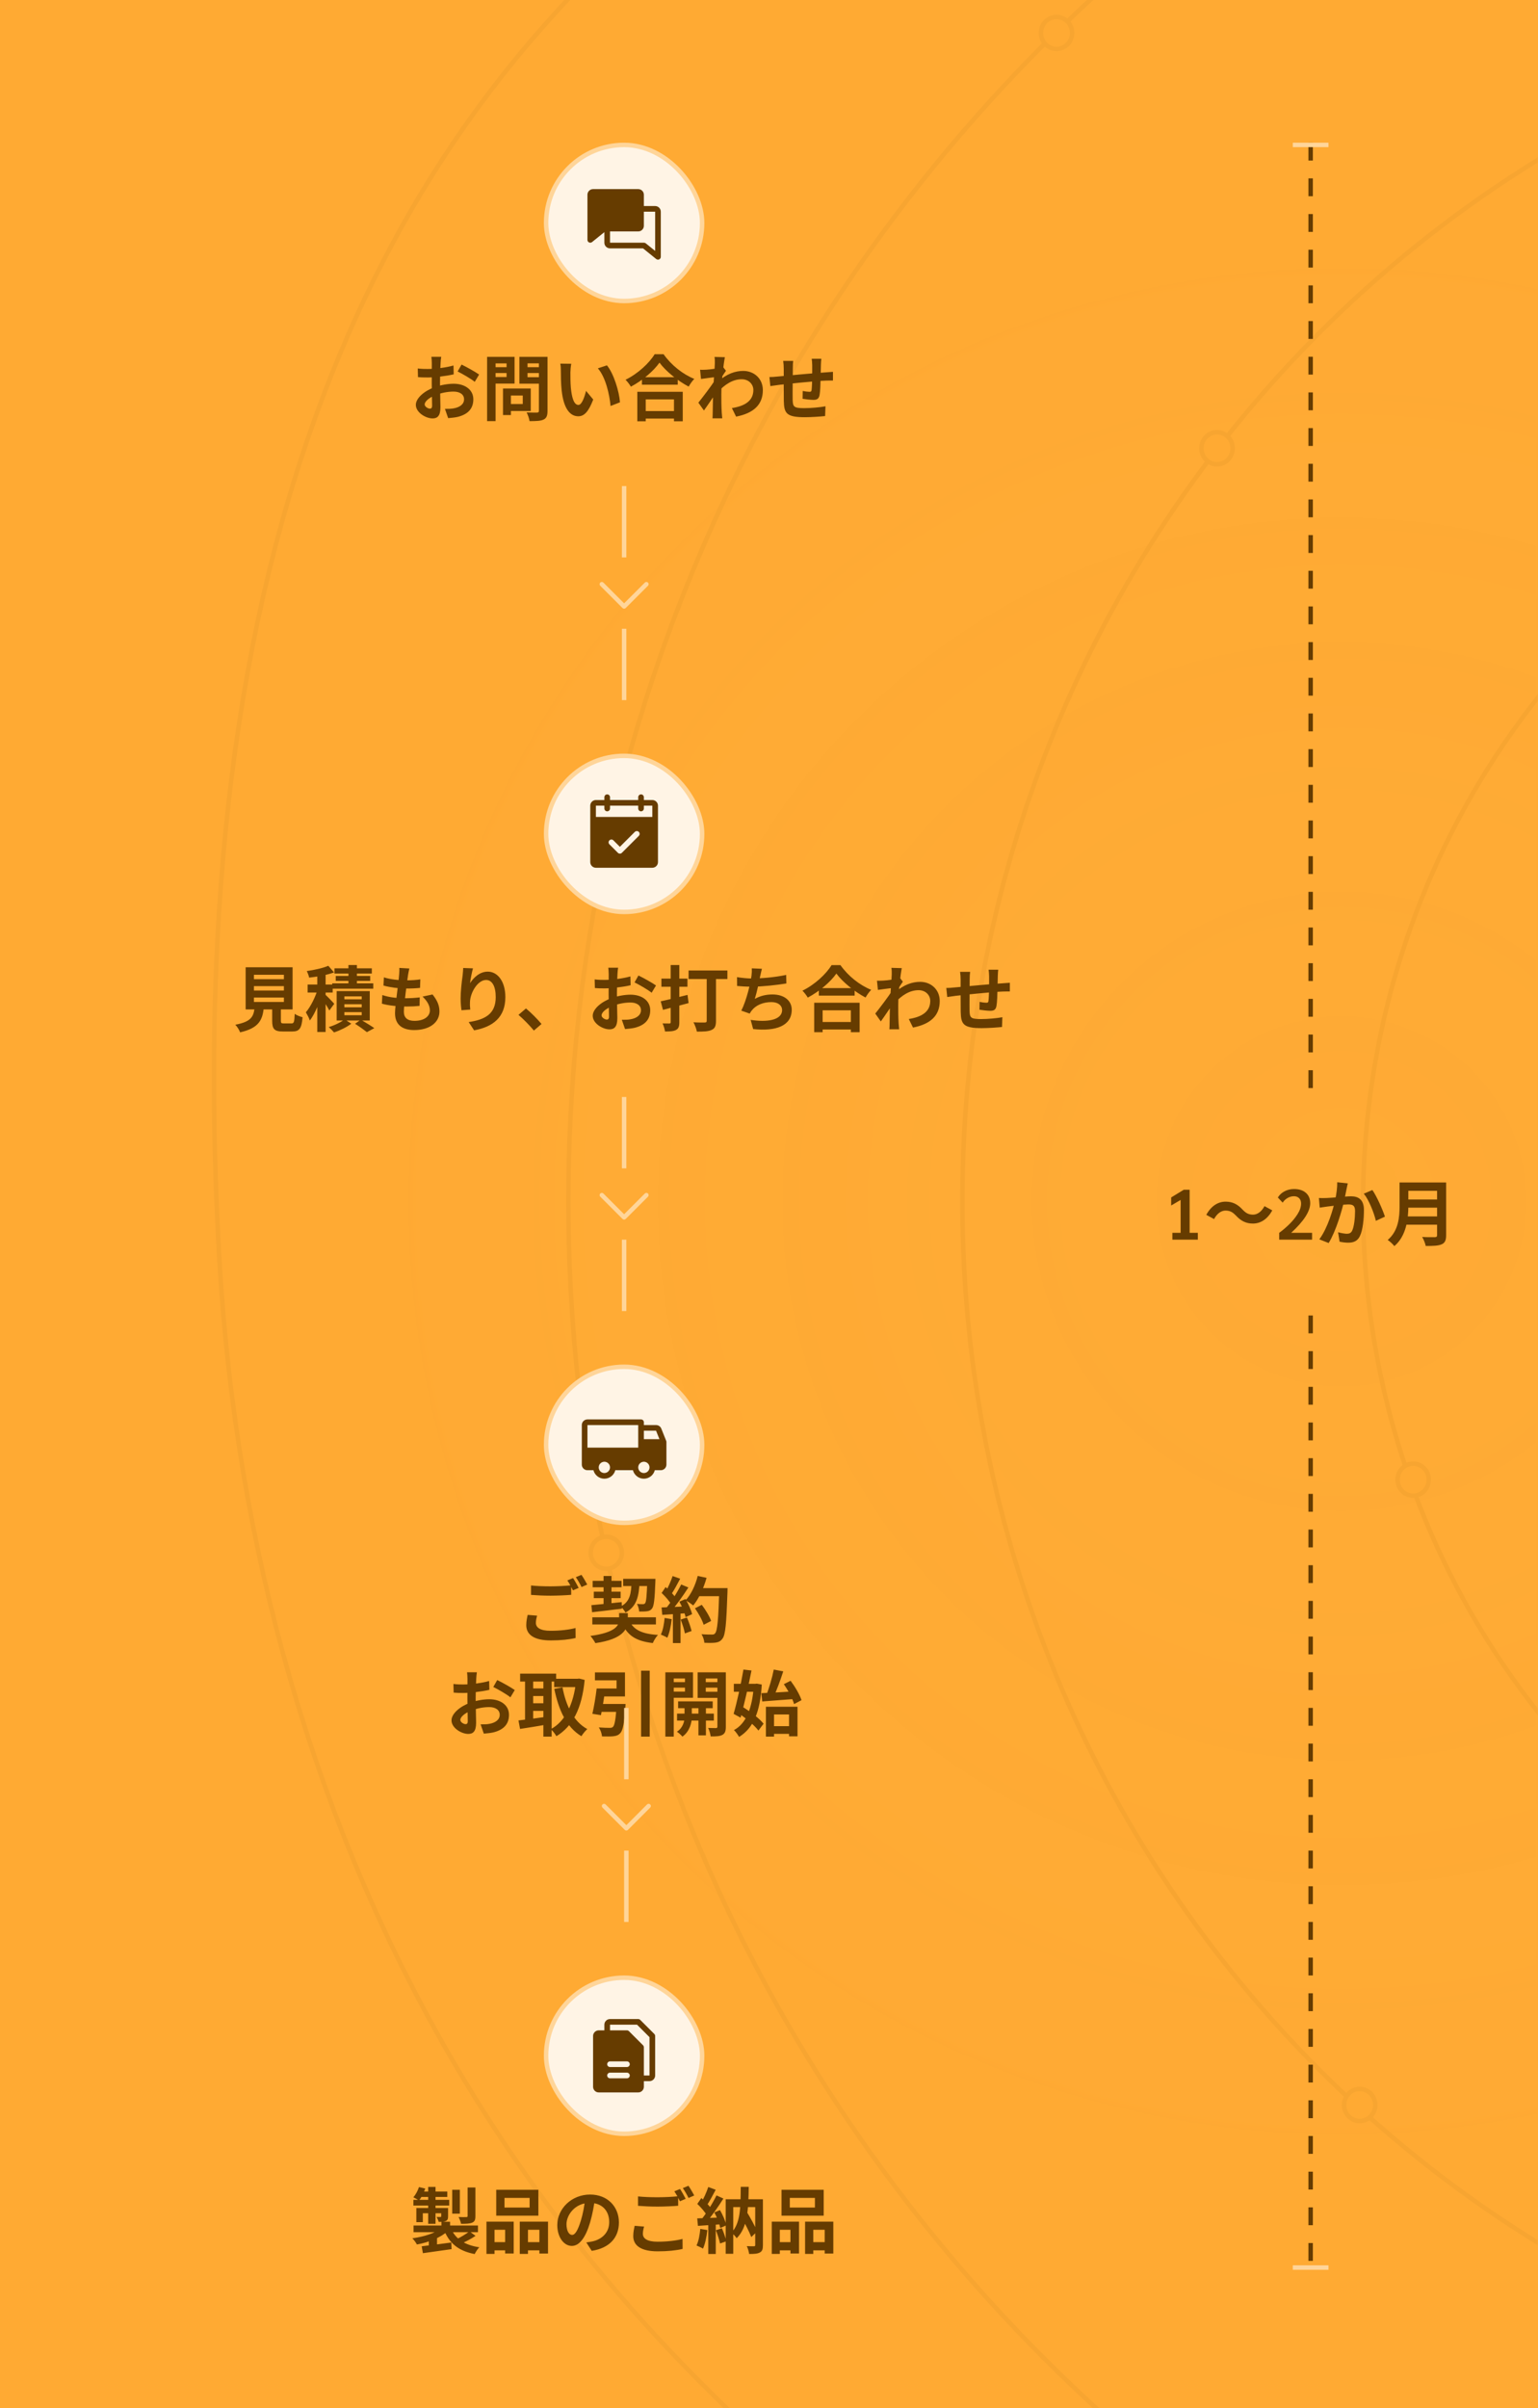 <svg width="345" height="540" viewBox="0 0 345 540" fill="none" xmlns="http://www.w3.org/2000/svg">
<g clip-path="url(#clip0_1496_4849)">
<rect width="345" height="540" fill="#FFAA33"/>
<g opacity="0.2">
<mask id="mask0_1496_4849" style="mask-type:alpha" maskUnits="userSpaceOnUse" x="-26" y="-192" width="371" height="924">
<rect x="-25.5" y="731.5" width="923" height="370" transform="rotate(-90 -25.5 731.5)" fill="#D9D9D9" stroke="black"/>
</mask>
<g mask="url(#mask0_1496_4849)">
<g opacity="0.16">
<g filter="url(#filter0_f_1496_4849)">
<path fill-rule="evenodd" clip-rule="evenodd" d="M49.148 281.371C43.666 183.078 56.238 80.619 121.35 6.521C190.229 -71.864 292.989 -120.398 397.469 -115.023C497.925 -109.855 575.078 -37.022 646.448 33.536C718.166 104.438 788.128 181.279 798.423 281.371C809.727 391.26 784.874 510.908 703.251 585.747C623.65 658.731 505.088 660.373 397.469 648.997C302.48 638.956 215.938 596.48 150.397 527.307C86.914 460.305 54.277 373.33 49.148 281.371Z" fill="url(#paint0_radial_1496_4849)"/>
<path fill-rule="evenodd" clip-rule="evenodd" d="M49.148 281.371C43.666 183.078 56.238 80.619 121.35 6.521C190.229 -71.864 292.989 -120.398 397.469 -115.023C497.925 -109.855 575.078 -37.022 646.448 33.536C718.166 104.438 788.128 181.279 798.423 281.371C809.727 391.26 784.874 510.908 703.251 585.747C623.65 658.731 505.088 660.373 397.469 648.997C302.48 638.956 215.938 596.48 150.397 527.307C86.914 460.305 54.277 373.33 49.148 281.371Z" stroke="black"/>
</g>
<path d="M482.749 88.996C580.493 88.996 659.749 170.095 659.749 270.16C659.749 370.226 580.493 451.325 482.749 451.325C385.005 451.325 305.749 370.226 305.749 270.16C305.749 170.095 385.005 88.996 482.749 88.996Z" stroke="black"/>
<path d="M482 -2.987C628.966 -2.987 748.124 118.951 748.124 269.394C748.124 419.837 628.966 541.774 482 541.774C335.034 541.774 215.875 419.837 215.875 269.394C215.875 118.951 335.034 -2.987 482 -2.987Z" stroke="black"/>
<path d="M482 -93.436C677.774 -93.436 836.5 68.998 836.5 269.394C836.5 469.79 677.774 632.224 482 632.224C286.226 632.224 127.5 469.79 127.5 269.394C127.5 68.998 286.226 -93.436 482 -93.436Z" stroke="black"/>
<path d="M305 468.446C306.922 468.446 308.5 470.044 308.5 472.04C308.5 474.036 306.922 475.634 305 475.634C303.078 475.634 301.5 474.036 301.5 472.04C301.5 470.044 303.078 468.446 305 468.446Z" fill="#FFAA33" stroke="black"/>
<path d="M317 328.231C318.922 328.231 320.5 329.829 320.5 331.825C320.5 333.821 318.922 335.419 317 335.419C315.078 335.419 313.5 333.821 313.5 331.825C313.5 329.829 315.078 328.231 317 328.231Z" fill="#FFAA33" stroke="black"/>
<path d="M273 96.928C274.922 96.928 276.5 98.526 276.5 100.522C276.5 102.518 274.922 104.116 273 104.116C271.078 104.116 269.5 102.518 269.5 100.522C269.5 98.526 271.078 96.928 273 96.928Z" fill="#FFAA33" stroke="black"/>
<path d="M136 344.607C137.922 344.607 139.5 346.205 139.5 348.201C139.5 350.197 137.922 351.795 136 351.795C134.078 351.795 132.5 350.197 132.5 348.201C132.5 346.205 134.078 344.607 136 344.607Z" fill="#FFAA33" stroke="black"/>
<path d="M237 3.794C238.922 3.794 240.5 5.392 240.5 7.388C240.5 9.383 238.922 10.981 237 10.981C235.078 10.981 233.5 9.383 233.5 7.388C233.5 5.392 235.078 3.794 237 3.794Z" fill="#FFAA33" stroke="black"/>
</g>
</g>
</g>
<rect x="122.5" y="32.5" width="35" height="35" rx="17.5" fill="#FFF4E5"/>
<rect x="122.5" y="32.5" width="35" height="35" rx="17.5" stroke="#FFD599"/>
<path d="M148.227 47.469C148.227 47.133 148.093 46.811 147.856 46.574C147.619 46.337 147.297 46.203 146.961 46.203H144.43V43.672C144.43 43.336 144.296 43.014 144.059 42.777C143.822 42.54 143.5 42.406 143.164 42.406H133.039C132.703 42.406 132.381 42.54 132.144 42.777C131.907 43.014 131.773 43.336 131.773 43.672V53.797C131.774 53.916 131.808 54.032 131.871 54.133C131.935 54.234 132.026 54.314 132.133 54.366C132.241 54.417 132.36 54.437 132.479 54.424C132.597 54.41 132.709 54.363 132.802 54.289L135.57 52.057V54.43C135.57 54.765 135.704 55.087 135.941 55.325C136.178 55.562 136.5 55.695 136.836 55.695H144.239L147.198 58.086C147.31 58.176 147.45 58.226 147.594 58.227C147.762 58.227 147.923 58.16 148.041 58.041C148.16 57.922 148.227 57.762 148.227 57.594V47.469ZM144.861 54.571C144.749 54.48 144.609 54.43 144.465 54.43H136.836V51.898H143.164C143.5 51.898 143.822 51.765 144.059 51.528C144.296 51.29 144.43 50.968 144.43 50.633V47.469H146.961V56.269L144.861 54.571Z" fill="#663C00"/>
<path d="M98.976 80.008C98.912 80.312 98.848 81 98.832 81.4C98.752 82.664 98.704 84.392 98.704 85.88C98.704 87.624 98.8 90.392 98.8 91.32C98.8 93.288 98.096 93.832 97.04 93.832C95.488 93.832 93.28 92.488 93.28 90.792C93.28 89.24 95.28 87.608 97.504 86.824C98.928 86.312 100.544 86.056 101.76 86.056C104.224 86.056 106.176 87.336 106.176 89.544C106.176 91.448 105.184 92.872 102.64 93.496C101.904 93.656 101.184 93.704 100.528 93.768L99.808 91.688C100.512 91.688 101.216 91.688 101.76 91.576C103.056 91.352 104.096 90.696 104.096 89.544C104.096 88.44 103.136 87.816 101.744 87.816C100.384 87.816 98.976 88.104 97.728 88.6C96.288 89.144 95.264 90.008 95.264 90.696C95.264 91.208 96.016 91.64 96.432 91.64C96.72 91.64 96.928 91.512 96.928 90.952C96.928 90.12 96.848 87.896 96.848 85.96C96.848 84.136 96.864 82.152 96.864 81.416C96.864 81.096 96.816 80.296 96.768 80.008H98.976ZM103.536 81.752C104.752 82.344 106.608 83.384 107.472 83.992L106.496 85.624C105.728 84.984 103.648 83.784 102.656 83.304L103.536 81.752ZM93.712 82.632C94.656 82.744 95.344 82.744 95.92 82.744C97.584 82.744 100.08 82.44 101.728 81.96L101.776 83.944C99.968 84.36 97.392 84.648 95.984 84.648C94.928 84.648 94.304 84.632 93.76 84.568L93.712 82.632ZM113.648 87.128H119.056V92.168H113.648V90.6H117.264V88.696H113.648V87.128ZM112.832 87.128H114.608V93.08H112.832V87.128ZM110.208 82.344H114.224V83.656H110.208V82.344ZM117.632 82.344H121.68V83.656H117.632V82.344ZM120.88 80.024H122.816V92.136C122.816 93.224 122.592 93.768 121.936 94.088C121.264 94.408 120.256 94.44 118.784 94.44C118.72 93.896 118.4 92.984 118.128 92.488C119.056 92.536 120.16 92.52 120.464 92.52C120.768 92.52 120.88 92.408 120.88 92.12V80.024ZM110.368 80.024H115.424V86.024H110.368V84.552H113.632V81.496H110.368V80.024ZM121.92 80.024V81.48H118.336V84.584H121.92V86.04H116.512V80.024H121.92ZM109.264 80.024H111.168V94.44H109.264V80.024ZM128.144 81.576C128.032 82.136 127.952 83.08 127.952 83.528C127.952 84.568 127.952 85.752 128.048 86.92C128.272 89.224 128.752 90.808 129.76 90.808C130.528 90.808 131.152 88.92 131.456 87.656L133.072 89.592C132 92.392 131.008 93.352 129.728 93.352C127.952 93.352 126.432 91.784 125.984 87.496C125.824 86.024 125.808 84.136 125.808 83.16C125.808 82.728 125.792 82.04 125.68 81.544L128.144 81.576ZM136.144 81.928C137.664 83.768 138.896 87.768 139.072 90.216L136.96 91.048C136.72 88.456 135.856 84.584 134.112 82.6L136.144 81.928ZM144 84.584H152.032V86.264H144V84.584ZM143.808 92.184H152.064V93.864H143.808V92.184ZM142.96 87.864H153.152V94.472H151.184V89.56H144.848V94.472H142.96V87.864ZM147.936 81.32C146.624 83.192 144.16 85.304 141.52 86.712C141.264 86.264 140.736 85.56 140.32 85.16C143.088 83.816 145.664 81.4 146.848 79.432H148.848C150.592 81.896 153.168 83.928 155.744 84.968C155.264 85.448 154.816 86.104 154.48 86.696C152.016 85.4 149.328 83.224 147.936 81.32ZM164.176 91.512C166.976 91.08 168.992 89.944 168.992 87.448C168.992 86.2 167.984 85.048 166.384 85.048C164.336 85.048 162.624 86.216 161.056 87.864L161.072 85.608C162.976 83.8 165.008 83.176 166.72 83.176C169.168 83.176 171.12 84.92 171.12 87.48C171.12 90.728 169.088 92.648 165.12 93.432L164.176 91.512ZM160.544 84.552C159.824 84.632 158.304 84.84 157.248 84.984L157.04 82.92C157.488 82.936 157.856 82.936 158.432 82.904C159.44 82.856 161.488 82.552 162.208 82.312L162.848 83.144C162.576 83.512 162.08 84.296 161.808 84.712L160.88 87.72C160.176 88.744 158.752 90.888 157.904 92.056L156.656 90.296C157.664 89.048 159.584 86.504 160.384 85.256L160.416 84.84L160.544 84.552ZM160.352 81.464C160.352 81.016 160.368 80.536 160.272 80.04L162.608 80.104C162.336 81.384 161.808 85.576 161.808 88.44C161.808 89.736 161.808 91.096 161.904 92.584C161.92 92.872 161.984 93.464 162.016 93.816H159.824C159.856 93.48 159.872 92.888 159.872 92.632C159.888 91.08 159.904 90.008 159.952 88.008C160 86.584 160.352 82.104 160.352 81.464ZM184.24 80.456C184.192 80.712 184.16 81.416 184.144 81.832C184.112 82.92 184.112 83.832 184.08 84.648C184.048 86.072 184 87.8 183.84 88.616C183.664 89.464 183.248 89.672 182.432 89.672C181.872 89.672 180.576 89.528 180.032 89.432L180.064 87.672C180.56 87.784 181.232 87.864 181.552 87.864C181.856 87.864 182 87.816 182.048 87.496C182.128 86.888 182.16 85.736 182.192 84.632C182.192 83.8 182.192 82.872 182.192 81.928C182.192 81.512 182.128 80.76 182.08 80.456H184.24ZM177.936 80.936C177.872 81.464 177.84 81.912 177.84 82.6C177.84 84.056 177.776 88.28 177.808 89.592C177.856 91.176 177.984 91.528 180.384 91.528C181.952 91.528 183.984 91.336 185.168 91.112L185.088 93.304C184.016 93.416 182.064 93.56 180.528 93.56C176.4 93.56 175.888 92.68 175.824 89.912C175.792 88.536 175.808 83.672 175.808 82.712C175.808 82.04 175.76 81.496 175.68 80.936H177.936ZM172.592 84.552C173.04 84.552 173.776 84.52 174.592 84.424C176.208 84.28 182.224 83.688 185.312 83.496C185.744 83.464 186.368 83.416 186.848 83.384V85.336C186.56 85.32 185.712 85.352 185.296 85.352C182.8 85.432 176.576 86.104 174.72 86.312C174.224 86.376 173.232 86.52 172.8 86.584L172.592 84.552Z" fill="#663C00"/>
<path d="M140 109L140 125" stroke="#FFD599"/>
<path d="M140 141L140 157" stroke="#FFD599"/>
<path d="M139.646 136.354L134.646 131.354C134.6 131.307 134.563 131.252 134.538 131.191C134.513 131.131 134.5 131.065 134.5 131C134.5 130.934 134.513 130.869 134.538 130.808C134.563 130.748 134.6 130.692 134.646 130.646C134.693 130.6 134.748 130.563 134.809 130.538C134.869 130.512 134.934 130.5 135 130.5C135.066 130.5 135.131 130.512 135.191 130.538C135.252 130.563 135.307 130.6 135.354 130.646L140 135.293L144.646 130.646C144.74 130.552 144.867 130.5 145 130.5C145.133 130.5 145.26 130.552 145.354 130.646C145.448 130.74 145.5 130.867 145.5 131C145.5 131.132 145.448 131.26 145.354 131.354L140.354 136.354C140.307 136.4 140.252 136.437 140.191 136.462C140.131 136.487 140.066 136.5 140 136.5C139.934 136.5 139.869 136.487 139.808 136.462C139.748 136.437 139.693 136.4 139.646 136.354Z" fill="#FFD599"/>
<rect x="122.5" y="169.5" width="35" height="35" rx="17.5" fill="#FFF4E5"/>
<rect x="122.5" y="169.5" width="35" height="35" rx="17.5" stroke="#FFD599"/>
<path d="M146.328 179.406H144.43V178.773C144.43 178.606 144.363 178.445 144.244 178.326C144.126 178.207 143.965 178.141 143.797 178.141C143.629 178.141 143.468 178.207 143.349 178.326C143.231 178.445 143.164 178.606 143.164 178.773V179.406H136.836V178.773C136.836 178.606 136.769 178.445 136.651 178.326C136.532 178.207 136.371 178.141 136.203 178.141C136.035 178.141 135.874 178.207 135.756 178.326C135.637 178.445 135.57 178.606 135.57 178.773V179.406H133.672C133.336 179.406 133.014 179.54 132.777 179.777C132.54 180.014 132.406 180.336 132.406 180.672V193.328C132.406 193.664 132.54 193.986 132.777 194.223C133.014 194.46 133.336 194.594 133.672 194.594H146.328C146.664 194.594 146.986 194.46 147.223 194.223C147.46 193.986 147.594 193.664 147.594 193.328V180.672C147.594 180.336 147.46 180.014 147.223 179.777C146.986 179.54 146.664 179.406 146.328 179.406ZM143.295 187.448L139.498 191.245C139.44 191.303 139.37 191.35 139.293 191.382C139.216 191.414 139.134 191.43 139.051 191.43C138.968 191.43 138.885 191.414 138.808 191.382C138.732 191.35 138.662 191.303 138.603 191.245L136.705 189.346C136.586 189.227 136.519 189.066 136.519 188.898C136.519 188.731 136.586 188.569 136.705 188.451C136.823 188.332 136.984 188.265 137.152 188.265C137.32 188.265 137.481 188.332 137.6 188.451L139.051 189.902L142.4 186.552C142.459 186.493 142.529 186.447 142.605 186.415C142.682 186.383 142.765 186.367 142.848 186.367C142.931 186.367 143.013 186.383 143.09 186.415C143.167 186.447 143.237 186.493 143.295 186.552C143.354 186.611 143.401 186.681 143.433 186.758C143.464 186.835 143.481 186.917 143.481 187C143.481 187.083 143.464 187.165 143.433 187.242C143.401 187.319 143.354 187.389 143.295 187.448ZM133.672 183.203V180.672H135.57V181.305C135.57 181.473 135.637 181.633 135.756 181.752C135.874 181.871 136.035 181.938 136.203 181.938C136.371 181.938 136.532 181.871 136.651 181.752C136.769 181.633 136.836 181.473 136.836 181.305V180.672H143.164V181.305C143.164 181.473 143.231 181.633 143.349 181.752C143.468 181.871 143.629 181.938 143.797 181.938C143.965 181.938 144.126 181.871 144.244 181.752C144.363 181.633 144.43 181.473 144.43 181.305V180.672H146.328V183.203H133.672Z" fill="#663C00"/>
<path d="M56.96 221.136V222.128H63.68V221.136H56.96ZM56.96 223.696V224.688H63.68V223.696H56.96ZM56.96 218.592V219.584H63.68V218.592H56.96ZM55.104 216.912H65.632V226.368H55.104V216.912ZM61.056 225.072H63.008V228.912C63.008 229.424 63.12 229.504 63.696 229.504C63.968 229.504 65.04 229.504 65.376 229.504C65.936 229.504 66.032 229.232 66.112 227.344C66.496 227.664 67.344 227.984 67.872 228.112C67.664 230.656 67.152 231.312 65.552 231.312C65.152 231.312 63.808 231.312 63.44 231.312C61.52 231.312 61.056 230.736 61.056 228.912V225.072ZM57.136 225.728H59.2C58.928 228.64 58.176 230.528 53.856 231.504C53.696 230.992 53.184 230.208 52.784 229.792C56.496 229.104 56.928 227.872 57.136 225.728ZM71.168 217.904H73.04V231.424H71.168V217.904ZM69.008 220.784H74.624V222.576H69.008V220.784ZM71.328 221.632L72.448 222.128C71.84 224.416 70.72 227.264 69.504 228.848C69.328 228.288 68.896 227.488 68.608 227.008C69.712 225.728 70.832 223.408 71.328 221.632ZM73.648 216.576L74.928 218.064C73.328 218.656 71.168 219.04 69.344 219.232C69.28 218.832 69.024 218.176 68.816 217.76C70.544 217.52 72.464 217.088 73.648 216.576ZM72.88 222.96C73.28 223.296 74.672 224.736 74.976 225.104L73.872 226.608C73.504 225.84 72.544 224.384 72.048 223.712L72.88 222.96ZM78.16 216.416H80.064V221.536H78.16V216.416ZM75.024 217.152H83.408V218.32H75.024V217.152ZM75.312 218.864H83.04V219.968H75.312V218.864ZM74.528 220.512H83.728V221.712H74.528V220.512ZM77.248 225.2V225.888H81.136V225.2H77.248ZM77.248 226.976V227.664H81.136V226.976H77.248ZM77.248 223.44V224.096H81.136V223.44H77.248ZM75.52 222.256H82.944V228.848H75.52V222.256ZM79.648 229.584L80.928 228.656C81.968 229.28 83.248 230.048 83.968 230.56L82.304 231.456C81.696 230.976 80.592 230.176 79.648 229.584ZM77.312 228.576L78.8 229.568C77.824 230.32 76.224 231.104 74.928 231.52C74.64 231.168 74.112 230.64 73.744 230.32C75.024 229.952 76.544 229.2 77.312 228.576ZM91.824 217.184C91.68 217.776 91.616 218.192 91.536 218.608C91.344 219.984 90.592 225.264 90.592 226.88C90.592 228.208 91.392 228.928 92.96 228.928C95.2 228.928 96.432 227.888 96.432 226.576C96.432 225.504 95.824 224.464 94.784 223.488L97.024 223.008C98.096 224.352 98.576 225.472 98.576 226.832C98.576 229.248 96.416 230.992 92.912 230.992C90.384 230.992 88.608 229.904 88.608 227.216C88.608 225.584 89.376 220.72 89.536 218.48C89.6 217.744 89.6 217.424 89.568 217.056L91.824 217.184ZM86.112 219.168C87.504 219.632 89.488 219.84 91.12 219.84C92.352 219.84 93.488 219.76 94.288 219.616L94.224 221.536C93.28 221.632 92.4 221.68 91.056 221.68C89.44 221.68 87.488 221.424 86.016 221.008L86.112 219.168ZM85.76 223.136C87.488 223.728 89.344 223.856 90.96 223.856C91.936 223.856 93.12 223.792 94.16 223.664L94.112 225.568C93.232 225.664 92.288 225.712 91.28 225.712C89.152 225.712 87.12 225.488 85.664 225.072L85.76 223.136ZM106.096 217.152C105.872 217.936 105.536 219.584 105.44 220.48C106.208 219.248 107.616 217.888 109.408 217.888C111.632 217.888 113.36 220.08 113.36 223.6C113.36 228.128 110.592 230.272 106.352 231.056L105.136 229.2C108.704 228.656 111.2 227.472 111.2 223.6C111.2 221.136 110.368 219.76 109.04 219.76C107.152 219.76 105.488 222.608 105.424 224.704C105.392 225.152 105.408 225.664 105.488 226.4L103.52 226.544C103.424 225.92 103.328 224.944 103.328 223.872C103.328 222.368 103.536 220.4 103.776 218.736C103.84 218.144 103.888 217.504 103.904 217.072L106.096 217.152ZM119.76 231.104C118.784 229.92 117.424 228.544 116.304 227.584L117.984 226.144C119.12 227.072 120.656 228.64 121.472 229.632L119.76 231.104ZM138.656 217.008C138.592 217.312 138.528 218 138.512 218.4C138.432 219.664 138.384 221.392 138.384 222.88C138.384 224.624 138.48 227.392 138.48 228.32C138.48 230.288 137.776 230.832 136.72 230.832C135.168 230.832 132.96 229.488 132.96 227.792C132.96 226.24 134.96 224.608 137.184 223.824C138.608 223.312 140.224 223.056 141.44 223.056C143.904 223.056 145.856 224.336 145.856 226.544C145.856 228.448 144.864 229.872 142.32 230.496C141.584 230.656 140.864 230.704 140.208 230.768L139.488 228.688C140.192 228.688 140.896 228.688 141.44 228.576C142.736 228.352 143.776 227.696 143.776 226.544C143.776 225.44 142.816 224.816 141.424 224.816C140.064 224.816 138.656 225.104 137.408 225.6C135.968 226.144 134.944 227.008 134.944 227.696C134.944 228.208 135.696 228.64 136.112 228.64C136.4 228.64 136.608 228.512 136.608 227.952C136.608 227.12 136.528 224.896 136.528 222.96C136.528 221.136 136.544 219.152 136.544 218.416C136.544 218.096 136.496 217.296 136.448 217.008H138.656ZM143.216 218.752C144.432 219.344 146.288 220.384 147.152 220.992L146.176 222.624C145.408 221.984 143.328 220.784 142.336 220.304L143.216 218.752ZM133.392 219.632C134.336 219.744 135.024 219.744 135.6 219.744C137.264 219.744 139.76 219.44 141.408 218.96L141.456 220.944C139.648 221.36 137.072 221.648 135.664 221.648C134.608 221.648 133.984 221.632 133.44 221.568L133.392 219.632ZM148.208 224.544C149.76 224.224 152.064 223.648 154.224 223.104L154.464 224.944C152.496 225.472 150.368 226.032 148.72 226.464L148.208 224.544ZM148.368 219.456H154.208V221.28H148.368V219.456ZM150.448 216.416H152.384V229.232C152.384 230.176 152.208 230.656 151.664 230.96C151.104 231.264 150.336 231.312 149.168 231.312C149.12 230.8 148.864 230 148.624 229.504C149.248 229.52 149.936 229.52 150.144 229.52C150.368 229.52 150.448 229.44 150.448 229.216V216.416ZM154.464 217.632H163.168V219.552H154.464V217.632ZM158.528 218.32H160.608V228.944C160.608 230.048 160.368 230.64 159.632 230.96C158.896 231.312 157.824 231.344 156.32 231.344C156.224 230.752 155.856 229.792 155.552 229.248C156.56 229.312 157.744 229.312 158.096 229.296C158.416 229.296 158.528 229.2 158.528 228.912V218.32ZM170.912 217.248C170.752 217.824 170.656 218.368 170.528 218.88C170.272 220.16 169.792 222.512 169.312 224C170.608 223.296 171.856 223.008 173.296 223.008C175.872 223.008 177.6 224.368 177.6 226.432C177.6 230.016 174.128 231.328 168.944 230.768L168.384 228.704C171.904 229.264 175.44 228.848 175.44 226.48C175.44 225.536 174.608 224.72 173.04 224.72C171.2 224.72 169.568 225.392 168.624 226.608C168.448 226.832 168.32 227.024 168.176 227.296L166.288 226.64C167.472 224.304 168.368 220.416 168.576 218.768C168.656 218.096 168.672 217.68 168.64 217.152L170.912 217.248ZM165.328 219.12C166.368 219.296 167.648 219.424 168.64 219.424C170.688 219.424 173.728 219.184 176.352 218.624L176.4 220.544C174.368 220.88 170.976 221.264 168.656 221.264C167.44 221.264 166.288 221.2 165.344 221.104L165.328 219.12ZM183.68 221.584H191.712V223.264H183.68V221.584ZM183.488 229.184H191.744V230.864H183.488V229.184ZM182.64 224.864H192.832V231.472H190.864V226.56H184.528V231.472H182.64V224.864ZM187.616 218.32C186.304 220.192 183.84 222.304 181.2 223.712C180.944 223.264 180.416 222.56 180 222.16C182.768 220.816 185.344 218.4 186.528 216.432H188.528C190.272 218.896 192.848 220.928 195.424 221.968C194.944 222.448 194.496 223.104 194.16 223.696C191.696 222.4 189.008 220.224 187.616 218.32ZM203.856 228.512C206.656 228.08 208.672 226.944 208.672 224.448C208.672 223.2 207.664 222.048 206.064 222.048C204.016 222.048 202.304 223.216 200.736 224.864L200.752 222.608C202.656 220.8 204.688 220.176 206.4 220.176C208.848 220.176 210.8 221.92 210.8 224.48C210.8 227.728 208.768 229.648 204.8 230.432L203.856 228.512ZM200.224 221.552C199.504 221.632 197.984 221.84 196.928 221.984L196.72 219.92C197.168 219.936 197.536 219.936 198.112 219.904C199.12 219.856 201.168 219.552 201.888 219.312L202.528 220.144C202.256 220.512 201.76 221.296 201.488 221.712L200.56 224.72C199.856 225.744 198.432 227.888 197.584 229.056L196.336 227.296C197.344 226.048 199.264 223.504 200.064 222.256L200.096 221.84L200.224 221.552ZM200.032 218.464C200.032 218.016 200.048 217.536 199.952 217.04L202.288 217.104C202.016 218.384 201.488 222.576 201.488 225.44C201.488 226.736 201.488 228.096 201.584 229.584C201.6 229.872 201.664 230.464 201.696 230.816H199.504C199.536 230.48 199.552 229.888 199.552 229.632C199.568 228.08 199.584 227.008 199.632 225.008C199.68 223.584 200.032 219.104 200.032 218.464ZM223.92 217.456C223.872 217.712 223.84 218.416 223.824 218.832C223.792 219.92 223.792 220.832 223.76 221.648C223.728 223.072 223.68 224.8 223.52 225.616C223.344 226.464 222.928 226.672 222.112 226.672C221.552 226.672 220.256 226.528 219.712 226.432L219.744 224.672C220.24 224.784 220.912 224.864 221.232 224.864C221.536 224.864 221.68 224.816 221.728 224.496C221.808 223.888 221.84 222.736 221.872 221.632C221.872 220.8 221.872 219.872 221.872 218.928C221.872 218.512 221.808 217.76 221.76 217.456H223.92ZM217.616 217.936C217.552 218.464 217.52 218.912 217.52 219.6C217.52 221.056 217.456 225.28 217.488 226.592C217.536 228.176 217.664 228.528 220.064 228.528C221.632 228.528 223.664 228.336 224.848 228.112L224.768 230.304C223.696 230.416 221.744 230.56 220.208 230.56C216.08 230.56 215.568 229.68 215.504 226.912C215.472 225.536 215.488 220.672 215.488 219.712C215.488 219.04 215.44 218.496 215.36 217.936H217.616ZM212.272 221.552C212.72 221.552 213.456 221.52 214.272 221.424C215.888 221.28 221.904 220.688 224.992 220.496C225.424 220.464 226.048 220.416 226.528 220.384V222.336C226.24 222.32 225.392 222.352 224.976 222.352C222.48 222.432 216.256 223.104 214.4 223.312C213.904 223.376 212.912 223.52 212.48 223.584L212.272 221.552Z" fill="#663C00"/>
<path d="M140 246L140 262" stroke="#FFD599"/>
<path d="M140 278L140 294" stroke="#FFD599"/>
<path d="M139.646 273.354L134.646 268.354C134.6 268.307 134.563 268.252 134.538 268.191C134.513 268.131 134.5 268.065 134.5 268C134.5 267.934 134.513 267.869 134.538 267.808C134.563 267.748 134.6 267.692 134.646 267.646C134.693 267.6 134.748 267.563 134.809 267.538C134.869 267.512 134.934 267.5 135 267.5C135.066 267.5 135.131 267.512 135.191 267.538C135.252 267.563 135.307 267.6 135.354 267.646L140 272.293L144.646 267.646C144.74 267.552 144.867 267.5 145 267.5C145.133 267.5 145.26 267.552 145.354 267.646C145.448 267.74 145.5 267.867 145.5 268C145.5 268.132 145.448 268.26 145.354 268.354L140.354 273.354C140.307 273.4 140.252 273.437 140.191 273.462C140.131 273.487 140.066 273.5 140 273.5C139.934 273.5 139.869 273.487 139.808 273.462C139.748 273.437 139.693 273.4 139.646 273.354Z" fill="#FFD599"/>
<rect x="122.5" y="306.5" width="35" height="35" rx="17.5" fill="#FFF4E5"/>
<rect x="122.5" y="306.5" width="35" height="35" rx="17.5" stroke="#FFD599"/>
<path d="M149.447 323.13L148.34 320.361C148.246 320.127 148.083 319.926 147.874 319.785C147.665 319.644 147.418 319.569 147.165 319.57H144.43V318.938C144.43 318.77 144.363 318.609 144.244 318.49C144.126 318.371 143.965 318.305 143.797 318.305H131.773C131.438 318.305 131.116 318.438 130.879 318.675C130.641 318.913 130.508 319.235 130.508 319.57V328.43C130.508 328.765 130.641 329.087 130.879 329.325C131.116 329.562 131.438 329.695 131.773 329.695H133.118C133.258 330.24 133.574 330.722 134.018 331.067C134.462 331.412 135.008 331.599 135.57 331.599C136.132 331.599 136.678 331.412 137.122 331.067C137.566 330.722 137.883 330.24 138.022 329.695H141.978C142.117 330.24 142.434 330.722 142.878 331.067C143.322 331.412 143.868 331.599 144.43 331.599C144.992 331.599 145.538 331.412 145.982 331.067C146.426 330.722 146.742 330.24 146.882 329.695H148.227C148.562 329.695 148.884 329.562 149.121 329.325C149.359 329.087 149.492 328.765 149.492 328.43V323.367C149.492 323.286 149.477 323.205 149.447 323.13ZM135.57 330.328C135.32 330.328 135.075 330.254 134.867 330.115C134.659 329.976 134.497 329.778 134.401 329.547C134.305 329.316 134.28 329.061 134.329 328.816C134.378 328.57 134.498 328.345 134.675 328.168C134.852 327.991 135.078 327.87 135.323 327.821C135.569 327.772 135.823 327.797 136.055 327.893C136.286 327.989 136.484 328.151 136.623 328.359C136.762 328.567 136.836 328.812 136.836 329.062C136.836 329.398 136.703 329.72 136.465 329.957C136.228 330.195 135.906 330.328 135.57 330.328ZM131.773 324.633V319.57H143.164V324.633H131.773ZM144.43 330.328C144.179 330.328 143.935 330.254 143.727 330.115C143.518 329.976 143.356 329.778 143.26 329.547C143.165 329.316 143.14 329.061 143.188 328.816C143.237 328.57 143.358 328.345 143.535 328.168C143.712 327.991 143.937 327.87 144.183 327.821C144.428 327.772 144.683 327.797 144.914 327.893C145.145 327.989 145.343 328.151 145.482 328.359C145.621 328.567 145.695 328.812 145.695 329.062C145.695 329.398 145.562 329.72 145.325 329.957C145.087 330.195 144.765 330.328 144.43 330.328ZM144.43 322.734V320.836H147.165L147.924 322.734H144.43Z" fill="#663C00"/>
<path d="M119.12 355.544C120.304 355.672 121.808 355.736 123.488 355.736C125.056 355.736 126.896 355.64 128.128 355.512V357.64C127.008 357.736 125.024 357.832 123.504 357.832C121.824 357.832 120.432 357.752 119.12 357.656V355.544ZM120.48 362.312C120.32 362.888 120.208 363.4 120.208 363.944C120.208 364.968 121.168 365.704 123.488 365.704C125.648 365.704 127.68 365.464 129.104 365.08L129.12 367.32C127.728 367.656 125.808 367.864 123.552 367.864C119.888 367.864 118.048 366.632 118.048 364.44C118.048 363.512 118.24 362.728 118.368 362.136L120.48 362.312ZM128.544 353.88C128.944 354.472 129.504 355.496 129.808 356.088L128.528 356.632C128.192 355.976 127.696 355.016 127.264 354.408L128.544 353.88ZM130.432 353.16C130.848 353.768 131.44 354.776 131.728 355.336L130.448 355.896C130.128 355.224 129.6 354.296 129.168 353.688L130.432 353.16ZM132.864 362.68H147.136V364.28H132.864V362.68ZM132.944 354.504H139.424V355.944H132.944V354.504ZM139.792 354.056H145.888V355.672H139.792V354.056ZM133.2 356.936H139.216V358.376H133.2V356.936ZM141.168 363.4C142.064 365.496 144.048 366.424 147.6 366.632C147.168 367.064 146.672 367.896 146.432 368.456C142.496 368.008 140.576 366.648 139.392 363.64L141.168 363.4ZM145.2 354.056H147.024C147.024 354.056 147.024 354.552 147.008 354.76C146.864 358.632 146.688 360.168 146.272 360.696C145.968 361.112 145.632 361.256 145.152 361.32C144.752 361.384 144.096 361.4 143.376 361.384C143.344 360.856 143.152 360.136 142.88 359.672C143.44 359.736 143.952 359.736 144.208 359.736C144.432 359.736 144.56 359.704 144.704 359.528C144.96 359.224 145.088 357.912 145.2 354.344V354.056ZM132.656 359.96C134.384 359.816 136.992 359.528 139.456 359.272L139.504 360.744C137.12 361.048 134.64 361.336 132.816 361.544L132.656 359.96ZM141.68 354.616H143.472C143.328 357.864 142.912 360.216 140.304 361.624C140.096 361.208 139.616 360.584 139.232 360.264C141.36 359.16 141.584 357.288 141.68 354.616ZM135.392 353.416H137.168V360.04L135.392 360.248V353.416ZM138.88 361.736H140.832V363.288C140.832 365.288 139.808 367.576 133.552 368.472C133.328 368.008 132.816 367.288 132.448 366.856C138.032 366.104 138.88 364.536 138.88 363.224V361.736ZM155.888 360.664L157.424 359.88C158.256 360.984 159.168 362.472 159.52 363.496L157.84 364.36C157.552 363.368 156.704 361.816 155.888 360.664ZM156.416 356.136H162.16V357.944H156.416V356.136ZM161.344 356.136H163.2C163.2 356.136 163.2 356.776 163.184 357.016C162.944 364.072 162.736 366.616 162.064 367.464C161.616 368.072 161.184 368.248 160.512 368.36C159.92 368.44 158.944 368.44 158 368.392C157.968 367.848 157.712 367.016 157.36 366.472C158.368 366.552 159.296 366.552 159.712 366.552C160.032 366.552 160.224 366.504 160.4 366.28C160.928 365.736 161.152 363.032 161.344 356.52V356.136ZM156.512 353.4L158.496 353.832C157.824 356.216 156.72 358.568 155.504 360.024C155.12 359.704 154.272 359.128 153.792 358.856C155.008 357.592 155.984 355.496 156.512 353.4ZM150.88 353.432L152.576 354.024C151.92 355.272 151.168 356.696 150.544 357.576L149.248 357.048C149.824 356.088 150.512 354.552 150.88 353.432ZM152.8 355.32L154.416 355.992C153.232 357.832 151.664 360.056 150.432 361.416L149.264 360.824C150.496 359.384 151.952 357.032 152.8 355.32ZM148.416 357.224L149.312 355.896C150.176 356.632 151.168 357.656 151.584 358.36L150.608 359.864C150.208 359.096 149.232 357.992 148.416 357.224ZM152.4 359.176L153.76 358.584C154.4 359.656 155.04 361.048 155.248 361.976L153.792 362.648C153.6 361.736 153.008 360.28 152.4 359.176ZM148.4 360.472C149.888 360.424 152.096 360.328 154.24 360.216V361.736C152.224 361.896 150.144 362.04 148.56 362.136L148.4 360.472ZM152.688 363.192L154.096 362.728C154.512 363.688 154.944 364.936 155.136 365.752L153.632 366.296C153.488 365.464 153.072 364.168 152.688 363.192ZM149.088 362.824L150.672 363.096C150.512 364.632 150.16 366.232 149.696 367.256C149.36 367.048 148.64 366.712 148.24 366.552C148.704 365.608 148.96 364.184 149.088 362.824ZM150.944 361.32H152.656V368.456H150.944V361.32ZM106.976 375.008C106.912 375.312 106.848 376 106.832 376.4C106.752 377.664 106.704 379.392 106.704 380.88C106.704 382.624 106.8 385.392 106.8 386.32C106.8 388.288 106.096 388.832 105.04 388.832C103.488 388.832 101.28 387.488 101.28 385.792C101.28 384.24 103.28 382.608 105.504 381.824C106.928 381.312 108.544 381.056 109.76 381.056C112.224 381.056 114.176 382.336 114.176 384.544C114.176 386.448 113.184 387.872 110.64 388.496C109.904 388.656 109.184 388.704 108.528 388.768L107.808 386.688C108.512 386.688 109.216 386.688 109.76 386.576C111.056 386.352 112.096 385.696 112.096 384.544C112.096 383.44 111.136 382.816 109.744 382.816C108.384 382.816 106.976 383.104 105.728 383.6C104.288 384.144 103.264 385.008 103.264 385.696C103.264 386.208 104.016 386.64 104.432 386.64C104.72 386.64 104.928 386.512 104.928 385.952C104.928 385.12 104.848 382.896 104.848 380.96C104.848 379.136 104.864 377.152 104.864 376.416C104.864 376.096 104.816 375.296 104.768 375.008H106.976ZM111.536 376.752C112.752 377.344 114.608 378.384 115.472 378.992L114.496 380.624C113.728 379.984 111.648 378.784 110.656 378.304L111.536 376.752ZM101.712 377.632C102.656 377.744 103.344 377.744 103.92 377.744C105.584 377.744 108.08 377.44 109.728 376.96L109.776 378.944C107.968 379.36 105.392 379.648 103.984 379.648C102.928 379.648 102.304 379.632 101.76 379.568L101.712 377.632ZM124.304 376.464H129.76V378.336H124.304V376.464ZM116.672 375.312H124.752V377.088H116.672V375.312ZM118.784 378.624H122.64V380.336H118.784V378.624ZM118.784 381.952H122.64V383.664H118.784V381.952ZM129.232 376.464H129.568L129.904 376.416L131.152 376.72C130.528 383.2 128.432 387.136 124.816 389.344C124.528 388.848 123.984 388.128 123.552 387.76C126.736 386.096 128.704 382.16 129.232 376.88V376.464ZM126.176 378.384C126.96 382.544 128.672 386.08 131.744 387.744C131.312 388.112 130.72 388.848 130.416 389.344C127.056 387.312 125.344 383.568 124.336 378.736L126.176 378.384ZM117.776 376.048H119.6V386.512H117.776V376.048ZM121.888 376.048H123.744V389.44H121.888V376.048ZM116.304 385.808C117.888 385.632 120.272 385.312 122.528 384.992L122.64 386.736C120.56 387.104 118.336 387.456 116.656 387.712L116.304 385.808ZM138.336 382.112H140.32C140.32 382.112 140.304 382.672 140.272 382.928C140.016 386.464 139.728 388.016 139.152 388.64C138.704 389.136 138.256 389.28 137.552 389.36C137.008 389.424 136.032 389.408 135.04 389.392C134.992 388.768 134.704 387.92 134.32 387.376C135.296 387.456 136.32 387.472 136.752 387.472C137.072 387.472 137.264 387.44 137.472 387.28C137.872 386.944 138.128 385.536 138.32 382.384L138.336 382.112ZM133.84 378.64H135.808C135.52 380.64 135.136 383.072 134.8 384.624L132.88 384.32C133.232 382.816 133.632 380.496 133.84 378.64ZM143.808 374.656H145.744V389.44H143.808V374.656ZM134.256 382.112H138.896V383.888H134.016L134.256 382.112ZM134.512 378.64H138.304V376.816H133.456V375.04H140.192V380.432H134.512V378.64ZM152.112 381.536H159.872V383.056H152.112V381.536ZM151.872 384.272H160.128V385.84H151.872V384.272ZM156.672 382.016H158.352V389.152H156.672V382.016ZM153.552 382.08H155.184V385.152C155.184 386.176 154.752 388.288 153.072 389.44C152.816 389.104 152.24 388.592 151.84 388.336C153.2 387.504 153.552 385.952 153.552 385.136V382.08ZM150.208 377.216H154.24V378.464H150.208V377.216ZM157.632 377.216H161.68V378.464H157.632V377.216ZM160.928 375.024H162.816V387.216C162.816 388.176 162.64 388.72 162.064 389.04C161.472 389.36 160.64 389.408 159.408 389.392C159.36 388.88 159.104 387.984 158.848 387.488C159.552 387.52 160.352 387.52 160.592 387.52C160.848 387.52 160.928 387.424 160.928 387.184V375.024ZM150.384 375.024H155.456V380.72H150.384V379.344H153.648V376.4H150.384V375.024ZM161.904 375.024V376.4H158.32V379.376H161.904V380.752H156.496V375.024H161.904ZM149.248 375.024H151.136V389.44H149.248V375.024ZM172.768 387.088H177.872V388.816H172.768V387.088ZM171.808 382.736H178.896V389.376H176.992V384.464H173.632V389.44H171.808V382.736ZM170.784 379.696C172.688 379.616 175.584 379.456 178.304 379.28L178.288 380.992C175.712 381.2 172.96 381.408 170.976 381.552L170.784 379.696ZM175.824 377.68L177.344 376.912C178.352 378.256 179.408 380.048 179.792 381.264L178.128 382.144C177.792 380.944 176.8 379.088 175.824 377.68ZM173.568 374.4L175.696 374.8C175.04 376.848 174.176 379.184 173.456 380.688L171.84 380.272C172.496 378.688 173.216 376.224 173.568 374.4ZM164.608 377.6H169.792V379.376H164.608V377.6ZM166.768 374.4L168.576 374.608C167.904 378 166.912 382.304 166.128 385.184L164.56 384.336C165.296 381.824 166.224 377.584 166.768 374.4ZM165.52 384.096L166.56 382.752C168.24 383.792 170.352 385.344 171.28 386.544L170.128 388.08C169.232 386.88 167.2 385.2 165.52 384.096ZM169.088 377.6H169.408L169.744 377.552L170.88 377.76C170.512 384 168.976 387.536 165.792 389.504C165.536 389.04 165.024 388.336 164.64 387.968C167.36 386.544 168.784 383.008 169.088 377.952V377.6Z" fill="#663C00"/>
<path d="M140.5 383L140.5 399" stroke="#FFD599"/>
<path d="M140.5 415L140.5 431" stroke="#FFD599"/>
<path d="M140.146 410.354L135.146 405.354C135.1 405.307 135.063 405.252 135.038 405.191C135.013 405.131 135 405.065 135 405C135 404.934 135.013 404.869 135.038 404.808C135.063 404.748 135.1 404.692 135.146 404.646C135.193 404.6 135.248 404.563 135.309 404.538C135.369 404.512 135.434 404.5 135.5 404.5C135.566 404.5 135.631 404.512 135.691 404.538C135.752 404.563 135.807 404.6 135.854 404.646L140.5 409.293L145.146 404.646C145.24 404.552 145.367 404.5 145.5 404.5C145.633 404.5 145.76 404.552 145.854 404.646C145.948 404.74 146 404.867 146 405C146 405.132 145.948 405.26 145.854 405.354L140.854 410.354C140.807 410.4 140.752 410.437 140.691 410.462C140.631 410.487 140.566 410.5 140.5 410.5C140.434 410.5 140.369 410.487 140.308 410.462C140.248 410.437 140.193 410.4 140.146 410.354Z" fill="#FFD599"/>
<rect x="122.5" y="443.5" width="35" height="35" rx="17.5" fill="#FFF4E5"/>
<rect x="122.5" y="443.5" width="35" height="35" rx="17.5" stroke="#FFD599"/>
<path d="M146.776 456.123L143.612 452.959C143.553 452.9 143.483 452.853 143.406 452.821C143.33 452.79 143.247 452.773 143.164 452.773H136.836C136.5 452.773 136.178 452.907 135.941 453.144C135.704 453.381 135.57 453.703 135.57 454.039V455.305H134.305C133.969 455.305 133.647 455.438 133.41 455.675C133.172 455.913 133.039 456.235 133.039 456.57V467.961C133.039 468.297 133.172 468.619 133.41 468.856C133.647 469.093 133.969 469.227 134.305 469.227H143.164C143.5 469.227 143.822 469.093 144.059 468.856C144.296 468.619 144.43 468.297 144.43 467.961V466.695H145.695C146.031 466.695 146.353 466.562 146.59 466.325C146.828 466.087 146.961 465.765 146.961 465.43V456.57C146.961 456.487 146.945 456.405 146.913 456.328C146.881 456.251 146.835 456.181 146.776 456.123ZM140.633 466.062H136.836C136.668 466.062 136.507 465.996 136.388 465.877C136.27 465.758 136.203 465.598 136.203 465.43C136.203 465.262 136.27 465.101 136.388 464.982C136.507 464.864 136.668 464.797 136.836 464.797H140.633C140.801 464.797 140.962 464.864 141.08 464.982C141.199 465.101 141.266 465.262 141.266 465.43C141.266 465.598 141.199 465.758 141.08 465.877C140.962 465.996 140.801 466.062 140.633 466.062ZM140.633 463.531H136.836C136.668 463.531 136.507 463.465 136.388 463.346C136.27 463.227 136.203 463.066 136.203 462.898C136.203 462.731 136.27 462.57 136.388 462.451C136.507 462.332 136.668 462.266 136.836 462.266H140.633C140.801 462.266 140.962 462.332 141.08 462.451C141.199 462.57 141.266 462.731 141.266 462.898C141.266 463.066 141.199 463.227 141.08 463.346C140.962 463.465 140.801 463.531 140.633 463.531ZM145.695 465.43H144.43V459.102C144.43 459.018 144.413 458.936 144.382 458.859C144.35 458.782 144.303 458.713 144.245 458.654L141.081 455.49C141.022 455.431 140.952 455.384 140.875 455.353C140.798 455.321 140.716 455.305 140.633 455.305H136.836V454.039H142.902L145.695 456.832V465.43Z" fill="#663C00"/>
<path d="M99.024 498.224H100.96V499.936H99.024V498.224ZM98.976 499.664L100.464 500.304C98.864 501.776 96.176 502.848 93.52 503.328C93.312 502.912 92.848 502.288 92.496 501.936C95.04 501.6 97.664 500.784 98.976 499.664ZM101.104 499.568C102.048 501.984 104.128 503.456 107.52 503.952C107.152 504.304 106.704 505.008 106.48 505.472C102.784 504.768 100.704 502.992 99.536 499.904L101.104 499.568ZM105.312 500.384L106.672 501.392C105.664 502.08 104.416 502.72 103.44 503.136L102.288 502.192C103.248 501.76 104.544 500.976 105.312 500.384ZM94.592 503.728C96.272 503.536 98.816 503.216 101.232 502.88L101.296 504.368C99.024 504.704 96.624 505.04 94.864 505.28L94.592 503.728ZM92.768 499.072H107.216V500.576H92.768V499.072ZM101.44 491.056H103.152V496.416H101.44V491.056ZM104.896 490.544H106.64V496.96C106.64 497.792 106.48 498.192 105.904 498.432C105.328 498.672 104.544 498.688 103.424 498.688C103.344 498.24 103.088 497.6 102.864 497.168C103.584 497.2 104.368 497.2 104.592 497.184C104.832 497.184 104.896 497.12 104.896 496.928V490.544ZM96.048 490.416H97.696V498.688H96.048V490.416ZM98.976 495.152H100.512V496.976C100.512 497.584 100.416 497.872 100 498.064C99.6 498.256 99.088 498.256 98.4 498.256C98.32 497.888 98.096 497.456 97.936 497.152C98.304 497.168 98.672 497.168 98.8 497.152C98.928 497.152 98.976 497.12 98.976 496.992V495.152ZM93.392 495.152H99.616V496.32H94.848V498.32H93.392V495.152ZM92.736 493.312H100.768V494.592H92.736V493.312ZM94.496 491.456H100.336V492.672H94L94.496 491.456ZM93.984 490.448L95.392 490.784C95.056 491.76 94.512 492.816 93.984 493.472C93.68 493.248 93.072 492.912 92.72 492.736C93.264 492.144 93.712 491.264 93.984 490.448ZM96.192 502.192L97.184 501.2L98.032 501.472V504.576H96.192V502.192ZM113.168 492.88V495.04H118.8V492.88H113.168ZM111.312 491.056H120.768V496.864H111.312V491.056ZM109.12 498.208H115.232V505.344H113.312V500.032H110.928V505.44H109.12V498.208ZM116.592 498.208H122.928V505.36H120.992V500.032H118.432V505.44H116.592V498.208ZM109.92 502.8H114.112V504.64H109.92V502.8ZM117.472 502.8H121.952V504.64H117.472V502.8ZM133.456 493.04C133.232 494.672 132.912 496.544 132.352 498.432C131.392 501.664 130.016 503.648 128.272 503.648C126.48 503.648 125.008 501.68 125.008 498.976C125.008 495.296 128.224 492.128 132.368 492.128C136.32 492.128 138.832 494.88 138.832 498.384C138.832 501.744 136.768 504.128 132.736 504.752L131.52 502.864C132.144 502.784 132.592 502.704 133.024 502.608C135.056 502.112 136.656 500.656 136.656 498.304C136.656 495.792 135.088 494 132.32 494C128.928 494 127.072 496.768 127.072 498.784C127.072 500.4 127.712 501.184 128.32 501.184C129.008 501.184 129.616 500.16 130.288 498C130.752 496.496 131.104 494.656 131.264 492.976L133.456 493.04ZM143.12 492.544C144.304 492.672 145.808 492.736 147.488 492.736C149.056 492.736 150.896 492.64 152.128 492.512V494.64C151.008 494.736 149.024 494.832 147.504 494.832C145.824 494.832 144.432 494.752 143.12 494.656V492.544ZM144.48 499.312C144.32 499.888 144.208 500.4 144.208 500.944C144.208 501.968 145.168 502.704 147.488 502.704C149.648 502.704 151.68 502.464 153.104 502.08L153.12 504.32C151.728 504.656 149.808 504.864 147.552 504.864C143.888 504.864 142.048 503.632 142.048 501.44C142.048 500.512 142.24 499.728 142.368 499.136L144.48 499.312ZM152.544 490.88C152.944 491.472 153.504 492.496 153.808 493.088L152.528 493.632C152.192 492.976 151.696 492.016 151.264 491.408L152.544 490.88ZM154.432 490.16C154.848 490.768 155.44 491.776 155.728 492.336L154.448 492.896C154.128 492.224 153.6 491.296 153.168 490.688L154.432 490.16ZM166.144 496.928L167.376 495.776C168.288 497.264 169.344 499.152 169.84 500.4L168.528 501.664C168.048 500.4 167.024 498.416 166.144 496.928ZM162.784 493.184H170.16V494.944H164.48V505.408H162.784V493.184ZM169.408 493.184H171.136V503.472C171.136 504.336 170.992 504.848 170.448 505.12C169.904 505.424 169.136 505.456 168.048 505.456C167.984 504.96 167.76 504.16 167.52 503.696C168.176 503.744 168.912 503.728 169.12 503.728C169.328 503.728 169.408 503.664 169.408 503.44V493.184ZM166.16 490.4H167.952C167.888 495.456 167.696 499.52 165.248 501.92C165.008 501.536 164.448 500.944 164.048 500.688C166.128 498.576 166.128 494.992 166.16 490.4ZM158.88 490.432L160.544 491.056C159.888 492.272 159.152 493.696 158.528 494.592L157.248 494.032C157.824 493.088 158.512 491.552 158.88 490.432ZM160.72 492.32L162.272 493.024C161.12 494.864 159.552 497.088 158.336 498.48L157.232 497.856C158.416 496.4 159.888 494.048 160.72 492.32ZM156.416 494.224L157.328 492.912C158.176 493.648 159.168 494.656 159.584 495.392L158.592 496.88C158.208 496.112 157.232 494.992 156.416 494.224ZM160.24 496.144L161.504 495.616C162.128 496.688 162.736 498.096 162.928 499.024L161.568 499.632C161.392 498.704 160.848 497.248 160.24 496.144ZM156.4 497.472C157.872 497.424 160.032 497.344 162.144 497.248L162.128 498.768C160.16 498.912 158.112 499.04 156.56 499.152L156.4 497.472ZM160.592 500.128L161.936 499.696C162.336 500.608 162.752 501.808 162.928 502.608L161.52 503.104C161.36 502.304 160.944 501.072 160.592 500.128ZM157.088 499.824L158.672 500.096C158.512 501.632 158.16 503.232 157.696 504.256C157.36 504.048 156.64 503.712 156.24 503.552C156.704 502.608 156.96 501.184 157.088 499.824ZM158.88 498.32H160.56V505.456H158.88V498.32ZM177.168 492.88V495.04H182.8V492.88H177.168ZM175.312 491.056H184.768V496.864H175.312V491.056ZM173.12 498.208H179.232V505.344H177.312V500.032H174.928V505.44H173.12V498.208ZM180.592 498.208H186.928V505.36H184.992V500.032H182.432V505.44H180.592V498.208ZM173.92 502.8H178.112V504.64H173.92V502.8ZM181.472 502.8H185.952V504.64H181.472V502.8Z" fill="#663C00"/>
<path d="M294 32L294 245" stroke="#663C00" stroke-dasharray="4 4"/>
<path d="M294 295L294 508" stroke="#663C00" stroke-dasharray="4 4"/>
<path d="M262.983 276.464H264.839V269.088L262.711 270.336V268.528L265.543 266.8H266.855V276.464H268.695V278H262.983V276.464ZM277.264 272.608C276.576 271.904 276 271.472 274.896 271.472C273.856 271.472 272.944 272.24 272.336 273.376L270.592 272.432C271.664 270.448 273.216 269.472 274.928 269.472C276.464 269.472 277.616 270.048 278.72 271.248C279.408 271.968 280 272.384 281.088 272.384C282.128 272.384 283.04 271.616 283.648 270.48L285.392 271.424C284.32 273.408 282.768 274.384 281.056 274.384C279.52 274.384 278.368 273.808 277.264 272.608ZM286.944 276.464C287.669 275.941 288.405 275.317 289.152 274.592C289.909 273.867 290.549 273.088 291.072 272.256C291.595 271.424 291.856 270.635 291.856 269.888C291.856 269.387 291.712 268.992 291.424 268.704C291.136 268.405 290.747 268.256 290.256 268.256C289.755 268.256 289.275 268.389 288.816 268.656C288.368 268.912 288.005 269.259 287.728 269.696L286.64 268.544C287.003 267.947 287.504 267.483 288.144 267.152C288.784 266.811 289.493 266.64 290.272 266.64C291.403 266.64 292.288 266.923 292.928 267.488C293.579 268.053 293.904 268.832 293.904 269.824C293.904 271.627 292.48 273.84 289.632 276.464H294.32V278H286.944V276.464ZM302.329 265.376C302.233 265.792 302.137 266.304 302.041 266.704C301.897 267.424 301.689 268.416 301.529 269.232C301.001 271.488 299.705 276.048 298.041 278.752L295.945 277.92C297.849 275.36 299.049 271.136 299.497 269.12C299.801 267.68 299.977 266.32 299.961 265.12L302.329 265.376ZM307.849 266.864C308.825 268.256 310.169 271.296 310.665 272.832L308.633 273.776C308.217 271.984 307.081 269.104 305.929 267.68L307.849 266.864ZM295.849 268.656C296.425 268.688 296.969 268.672 297.561 268.656C298.841 268.624 301.865 268.272 303.065 268.272C304.745 268.272 305.945 269.024 305.945 271.344C305.945 273.232 305.721 275.824 305.049 277.2C304.505 278.32 303.625 278.672 302.425 278.672C301.801 278.672 301.049 278.576 300.489 278.448L300.153 276.336C300.777 276.512 301.689 276.672 302.105 276.672C302.649 276.672 303.049 276.512 303.305 275.984C303.753 275.088 303.961 273.136 303.961 271.568C303.961 270.288 303.401 270.096 302.409 270.096C301.449 270.096 298.697 270.448 297.817 270.56C297.353 270.624 296.521 270.736 296.041 270.816L295.849 268.656ZM315.257 265.168H323.257V267.04H315.257V265.168ZM315.273 268.992H323.337V270.816H315.273V268.992ZM315.193 272.784H323.225V274.64H315.193V272.784ZM313.945 265.168H315.913V270.464C315.913 273.248 315.481 277.168 312.777 279.44C312.489 279.04 311.705 278.32 311.289 278.064C313.721 276 313.945 272.912 313.945 270.464V265.168ZM322.361 265.168H324.393V277.008C324.393 278.144 324.121 278.72 323.385 279.04C322.617 279.376 321.481 279.408 319.817 279.408C319.705 278.832 319.337 277.904 319.017 277.392C320.153 277.456 321.481 277.44 321.865 277.44C322.233 277.424 322.361 277.312 322.361 276.976V265.168Z" fill="#663C00"/>
<line x1="298" y1="508.5" x2="290" y2="508.5" stroke="#FFD599"/>
<line x1="298" y1="32.5" x2="290" y2="32.5" stroke="#FFD599"/>
</g>
<defs>
<filter id="filter0_f_1496_4849" x="31.5" y="-131.928" width="786" height="802.646" filterUnits="userSpaceOnUse" color-interpolation-filters="sRGB">
<feFlood flood-opacity="0" result="BackgroundImageFix"/>
<feBlend mode="normal" in="SourceGraphic" in2="BackgroundImageFix" result="shape"/>
<feGaussianBlur stdDeviation="8" result="effect1_foregroundBlur_1496_4849"/>
</filter>
<radialGradient id="paint0_radial_1496_4849" cx="0" cy="0" r="1" gradientUnits="userSpaceOnUse" gradientTransform="translate(299.858 269.394) rotate(180) scale(218.399 223.227)">
<stop stop-color="#F4BD4F"/>
<stop offset="1" stop-color="#F7EFED" stop-opacity="0.01"/>
</radialGradient>
<clipPath id="clip0_1496_4849">
<rect width="345" height="540" fill="white"/>
</clipPath>
</defs>
</svg>
